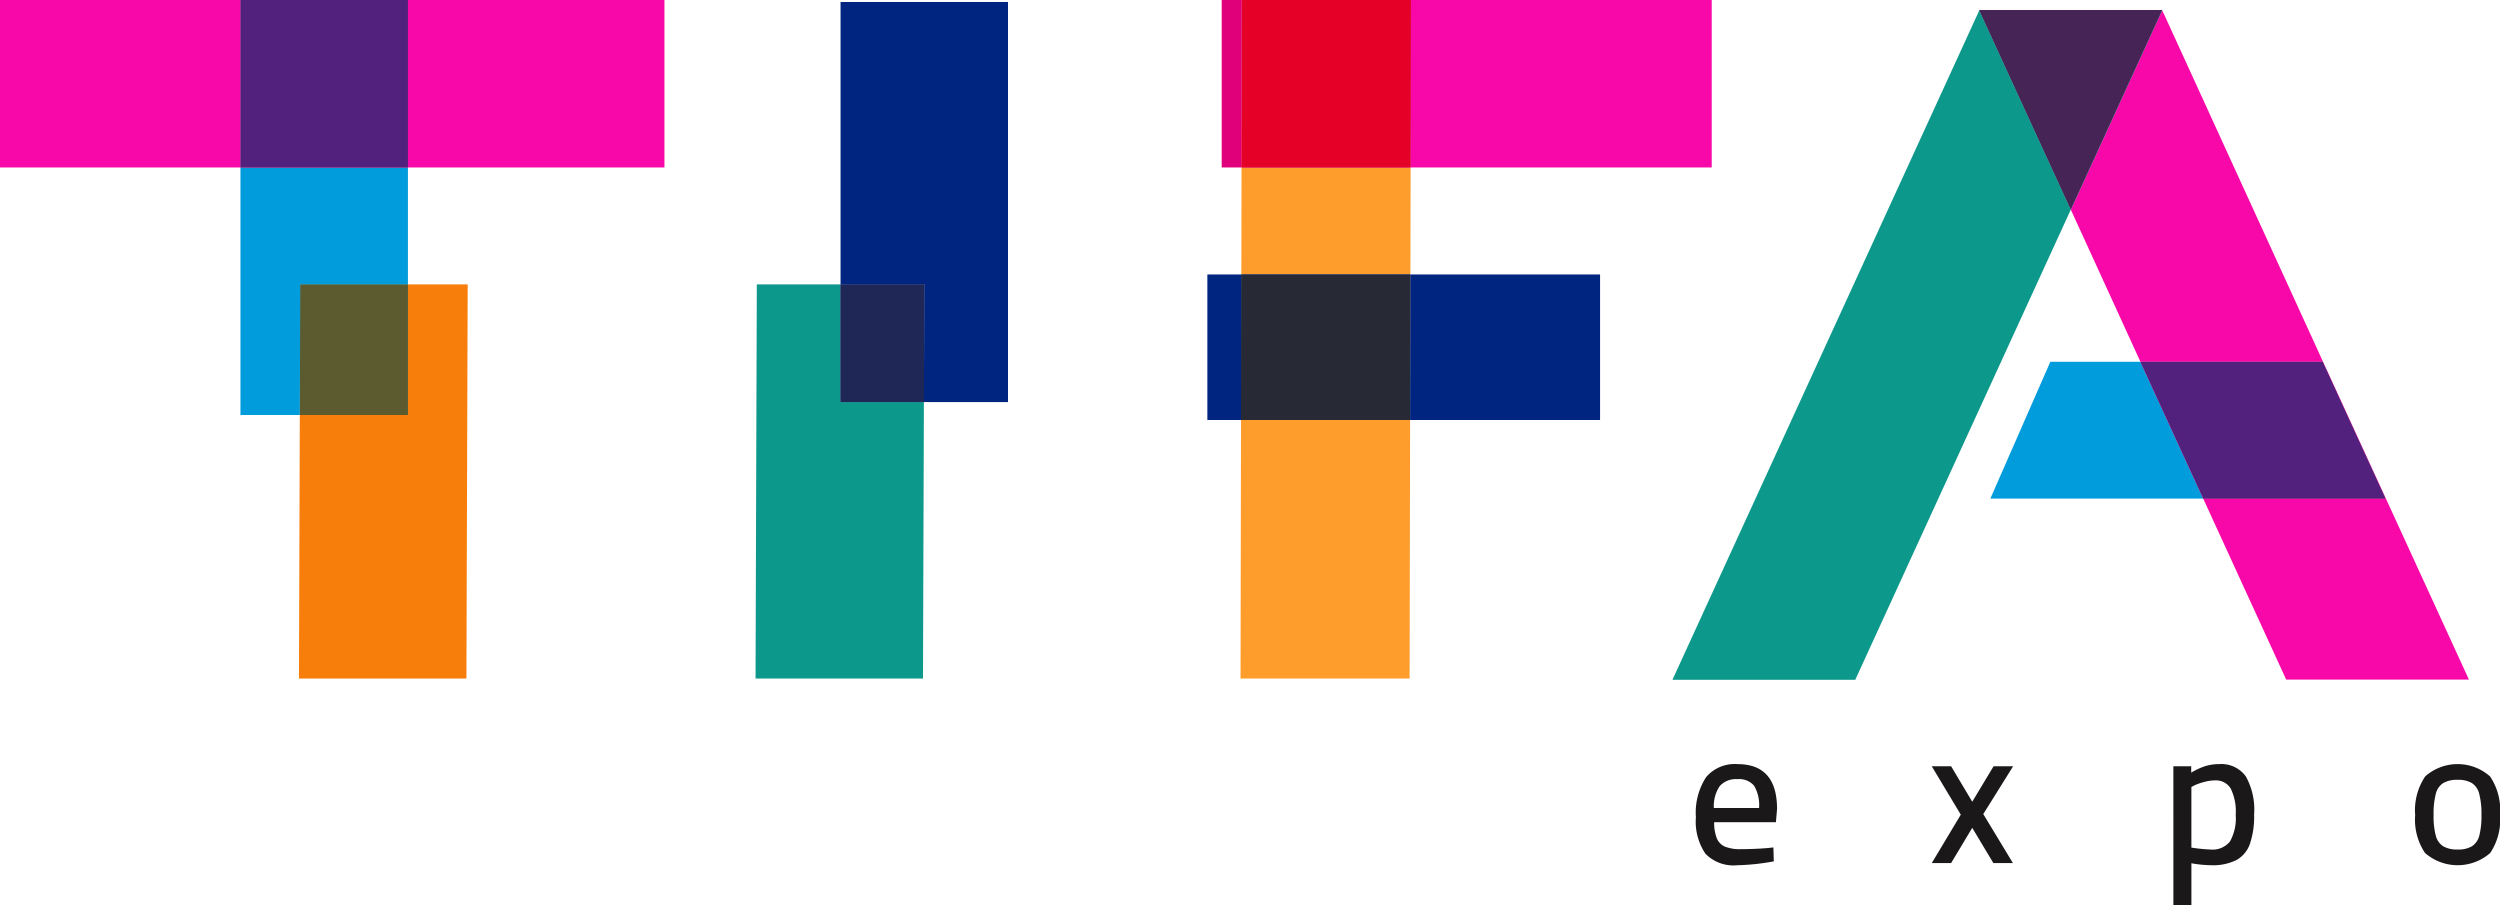 <svg xmlns="http://www.w3.org/2000/svg" width="169.749" height="61.468" viewBox="0 0 169.749 61.468">
  <g id="Group_5" data-name="Group 5" transform="translate(-220.922 -271.146)">
    <g id="Group_3" data-name="Group 3" transform="translate(336.073 323.03)">
      <path id="Path_62" data-name="Path 62" d="M352.153,336.065a3.88,3.88,0,0,1-.645-2.476,4.421,4.421,0,0,1,.69-2.716,2.539,2.539,0,0,1,2.138-.888q2.682,0,2.682,3.051l-.078.894h-4.192a2.879,2.879,0,0,0,.183,1.1,1.051,1.051,0,0,0,.554.559,2.735,2.735,0,0,0,1.077.17c.271,0,.578-.006.919-.02s.649-.034.92-.058l.369-.04.026.946a15.5,15.5,0,0,1-2.483.264A2.652,2.652,0,0,1,352.153,336.065Zm3.644-3.1a2.582,2.582,0,0,0-.337-1.511,1.31,1.31,0,0,0-1.123-.447,1.469,1.469,0,0,0-1.21.468,2.423,2.423,0,0,0-.4,1.49Z" transform="translate(-351.508 -329.985)" fill="#1a1818"/>
      <path id="Path_63" data-name="Path 63" d="M371.641,333.436l-1.971-3.285h1.314l1.435,2.406,1.447-2.406h1.327l-2.026,3.245,2.013,3.327h-1.327l-1.435-2.393-1.435,2.393H369.67Z" transform="translate(-353.655 -330.005)" fill="#1a1818"/>
      <path id="Path_64" data-name="Path 64" d="M388.274,330.131h1.211v.432a4.743,4.743,0,0,1,.952-.441,3.143,3.143,0,0,1,.94-.138,2.055,2.055,0,0,1,1.809.822,4.615,4.615,0,0,1,.57,2.6,5.756,5.756,0,0,1-.287,2,2.008,2.008,0,0,1-.928,1.1,3.593,3.593,0,0,1-1.7.343,7.91,7.91,0,0,1-1.343-.133v2.853h-1.223Zm3.847,5.1a3.224,3.224,0,0,0,.386-1.8,3.525,3.525,0,0,0-.34-1.788,1.164,1.164,0,0,0-1.065-.553,2.788,2.788,0,0,0-.711.1,3.977,3.977,0,0,0-.669.228l-.225.119v4.115a10.827,10.827,0,0,0,1.289.131A1.517,1.517,0,0,0,392.121,335.232Z" transform="translate(-355.854 -329.985)" fill="#1a1818"/>
      <path id="Path_65" data-name="Path 65" d="M407.567,336.025a4.042,4.042,0,0,1-.674-2.582,4.106,4.106,0,0,1,.686-2.63,3.319,3.319,0,0,1,4.4.008,4.127,4.127,0,0,1,.678,2.622,4.073,4.073,0,0,1-.669,2.576,3.363,3.363,0,0,1-4.417.006Zm3.186-.466a1.222,1.222,0,0,0,.495-.723,5.284,5.284,0,0,0,.146-1.393,5.374,5.374,0,0,0-.154-1.447,1.208,1.208,0,0,0-.5-.728,1.817,1.817,0,0,0-.966-.218,1.855,1.855,0,0,0-.973.218,1.2,1.2,0,0,0-.507.736,5.39,5.39,0,0,0-.15,1.439,5.12,5.12,0,0,0,.146,1.387,1.206,1.206,0,0,0,.5.729,1.838,1.838,0,0,0,.985.223A1.8,1.8,0,0,0,410.753,335.56Z" transform="translate(-358.055 -329.985)" fill="#1a1818"/>
    </g>
    <g id="Group_4" data-name="Group 4" transform="translate(220.922 271.146)">
      <rect id="Rectangle_7" data-name="Rectangle 7" width="17.417" height="11.371" transform="translate(27.698)" fill="#f808a8"/>
      <rect id="Rectangle_8" data-name="Rectangle 8" width="16.328" height="11.371" fill="#f808a8"/>
      <path id="Path_66" data-name="Path 66" d="M239.438,300.851h4.032l.029-8.868h7.31v-7.941H239.438Z" transform="translate(-223.111 -272.671)" fill="#009cdc"/>
      <rect id="Rectangle_9" data-name="Rectangle 9" width="11.371" height="11.371" transform="translate(16.328)" fill="#e0007a"/>
      <rect id="Rectangle_10" data-name="Rectangle 10" width="11.371" height="11.371" transform="translate(16.328)" fill="#52217e"/>
      <path id="Path_67" data-name="Path 67" d="M244,301.915l-.058,17.893h11.371l.086-26.761h-4.061v8.868Z" transform="translate(-223.643 -273.735)" fill="#f77e0b"/>
      <path id="Path_68" data-name="Path 68" d="M244.011,301.915h7.338v-8.868h-7.31Z" transform="translate(-223.651 -273.735)" fill="#009cdc"/>
      <path id="Path_69" data-name="Path 69" d="M244.011,301.915h7.338v-8.868h-7.31Z" transform="translate(-223.651 -273.735)" fill="#5c5b2f"/>
      <path id="Path_70" data-name="Path 70" d="M314.994,271.146v11.371h1.345l.021-11.371Z" transform="translate(-232.041 -271.146)" fill="#e0007a"/>
      <path id="Path_71" data-name="Path 71" d="M349.987,282.517V271.146H329.56l-.021,11.371Z" transform="translate(-233.761 -271.146)" fill="#f808a8"/>
      <path id="Path_72" data-name="Path 72" d="M313.89,292.28v9.882h2.286l.018-9.882Z" transform="translate(-231.911 -273.644)" fill="#002581"/>
      <path id="Path_73" data-name="Path 73" d="M329.5,302.161h12.9V292.28H329.521Z" transform="translate(-233.756 -273.644)" fill="#002581"/>
      <path id="Path_74" data-name="Path 74" d="M285.645,290.477h5.685l-.026,7.987h5.711V271.3H285.645Z" transform="translate(-228.572 -271.165)" fill="#002581"/>
      <path id="Path_75" data-name="Path 75" d="M284.871,293.047h-5.685l-.086,26.761H290.47l.061-18.774h-5.66Z" transform="translate(-227.799 -273.735)" fill="#0d988c"/>
      <path id="Path_76" data-name="Path 76" d="M285.645,293.047v7.986h5.66l.026-7.986Z" transform="translate(-228.572 -273.735)" fill="#002581"/>
      <path id="Path_77" data-name="Path 77" d="M285.645,293.047v7.986h5.66l.026-7.986Z" transform="translate(-228.572 -273.735)" fill="#1f2757"/>
      <path id="Path_78" data-name="Path 78" d="M328,284.041h-11.48l-.014,7.264h11.48Z" transform="translate(-232.22 -272.671)" fill="#fe9d2b"/>
      <path id="Path_79" data-name="Path 79" d="M316.445,321.042h11.48l.033-17.556h-11.48Z" transform="translate(-232.213 -274.969)" fill="#fe9d2b"/>
      <path id="Path_80" data-name="Path 80" d="M328.021,271.146h-11.48l-.021,11.371H328Z" transform="translate(-232.222 -271.146)" fill="#e0007a"/>
      <path id="Path_81" data-name="Path 81" d="M328.021,271.146h-11.48l-.021,11.371H328Z" transform="translate(-232.222 -271.146)" fill="#e40027"/>
      <path id="Path_82" data-name="Path 82" d="M316.5,292.28l-.018,9.882h11.48l.019-9.882Z" transform="translate(-232.217 -273.644)" fill="#002581"/>
      <path id="Path_83" data-name="Path 83" d="M316.5,292.28l-.018,9.882h11.48l.019-9.882Z" transform="translate(-232.217 -273.644)" fill="#272935"/>
      <path id="Path_84" data-name="Path 84" d="M387.417,271.914h-.026l.014.027Z" transform="translate(-240.599 -271.237)" fill="#0d988c"/>
      <path id="Path_85" data-name="Path 85" d="M370.539,271.939,349.7,317.4h12.413l14.636-31.925-6.09-13.26Z" transform="translate(-236.143 -271.24)" fill="#0d988c"/>
      <path id="Path_86" data-name="Path 86" d="M373.322,271.914l.009.022.01-.022Z" transform="translate(-238.936 -271.237)" fill="#e0007a"/>
      <path id="Path_87" data-name="Path 87" d="M407.408,317.385l-5.641-12.3L397.5,295.8,386.71,272.215l-.135-.27-6.2,13.53.124.27,4.6,10.052,0,.01H397.48l4.263,9.289H389.366L395,317.385Z" transform="translate(-239.769 -271.241)" fill="#f808a8"/>
      <path id="Path_88" data-name="Path 88" d="M385.73,271.914H373.343l-.01.022.118.275,6.09,13.26,6.2-13.53Z" transform="translate(-238.937 -271.237)" fill="#0d988c"/>
      <path id="Path_89" data-name="Path 89" d="M385.73,271.914H373.343l-.01.022.118.275,6.09,13.26,6.2-13.53Z" transform="translate(-238.937 -271.237)" fill="#472456"/>
      <path id="Path_90" data-name="Path 90" d="M384.371,299.005h-6.117l-4.072,9.289h14.452l0-.01Z" transform="translate(-239.038 -274.439)" fill="#009cdc"/>
      <path id="Path_91" data-name="Path 91" d="M398.114,299.005H385.737L390,308.284l0,.01h12.377Z" transform="translate(-240.403 -274.439)" fill="#e0007a"/>
      <path id="Path_92" data-name="Path 92" d="M398.114,299.005H385.737L390,308.284l0,.01h12.377Z" transform="translate(-240.403 -274.439)" fill="#52217e"/>
    </g>
  </g>
</svg>
